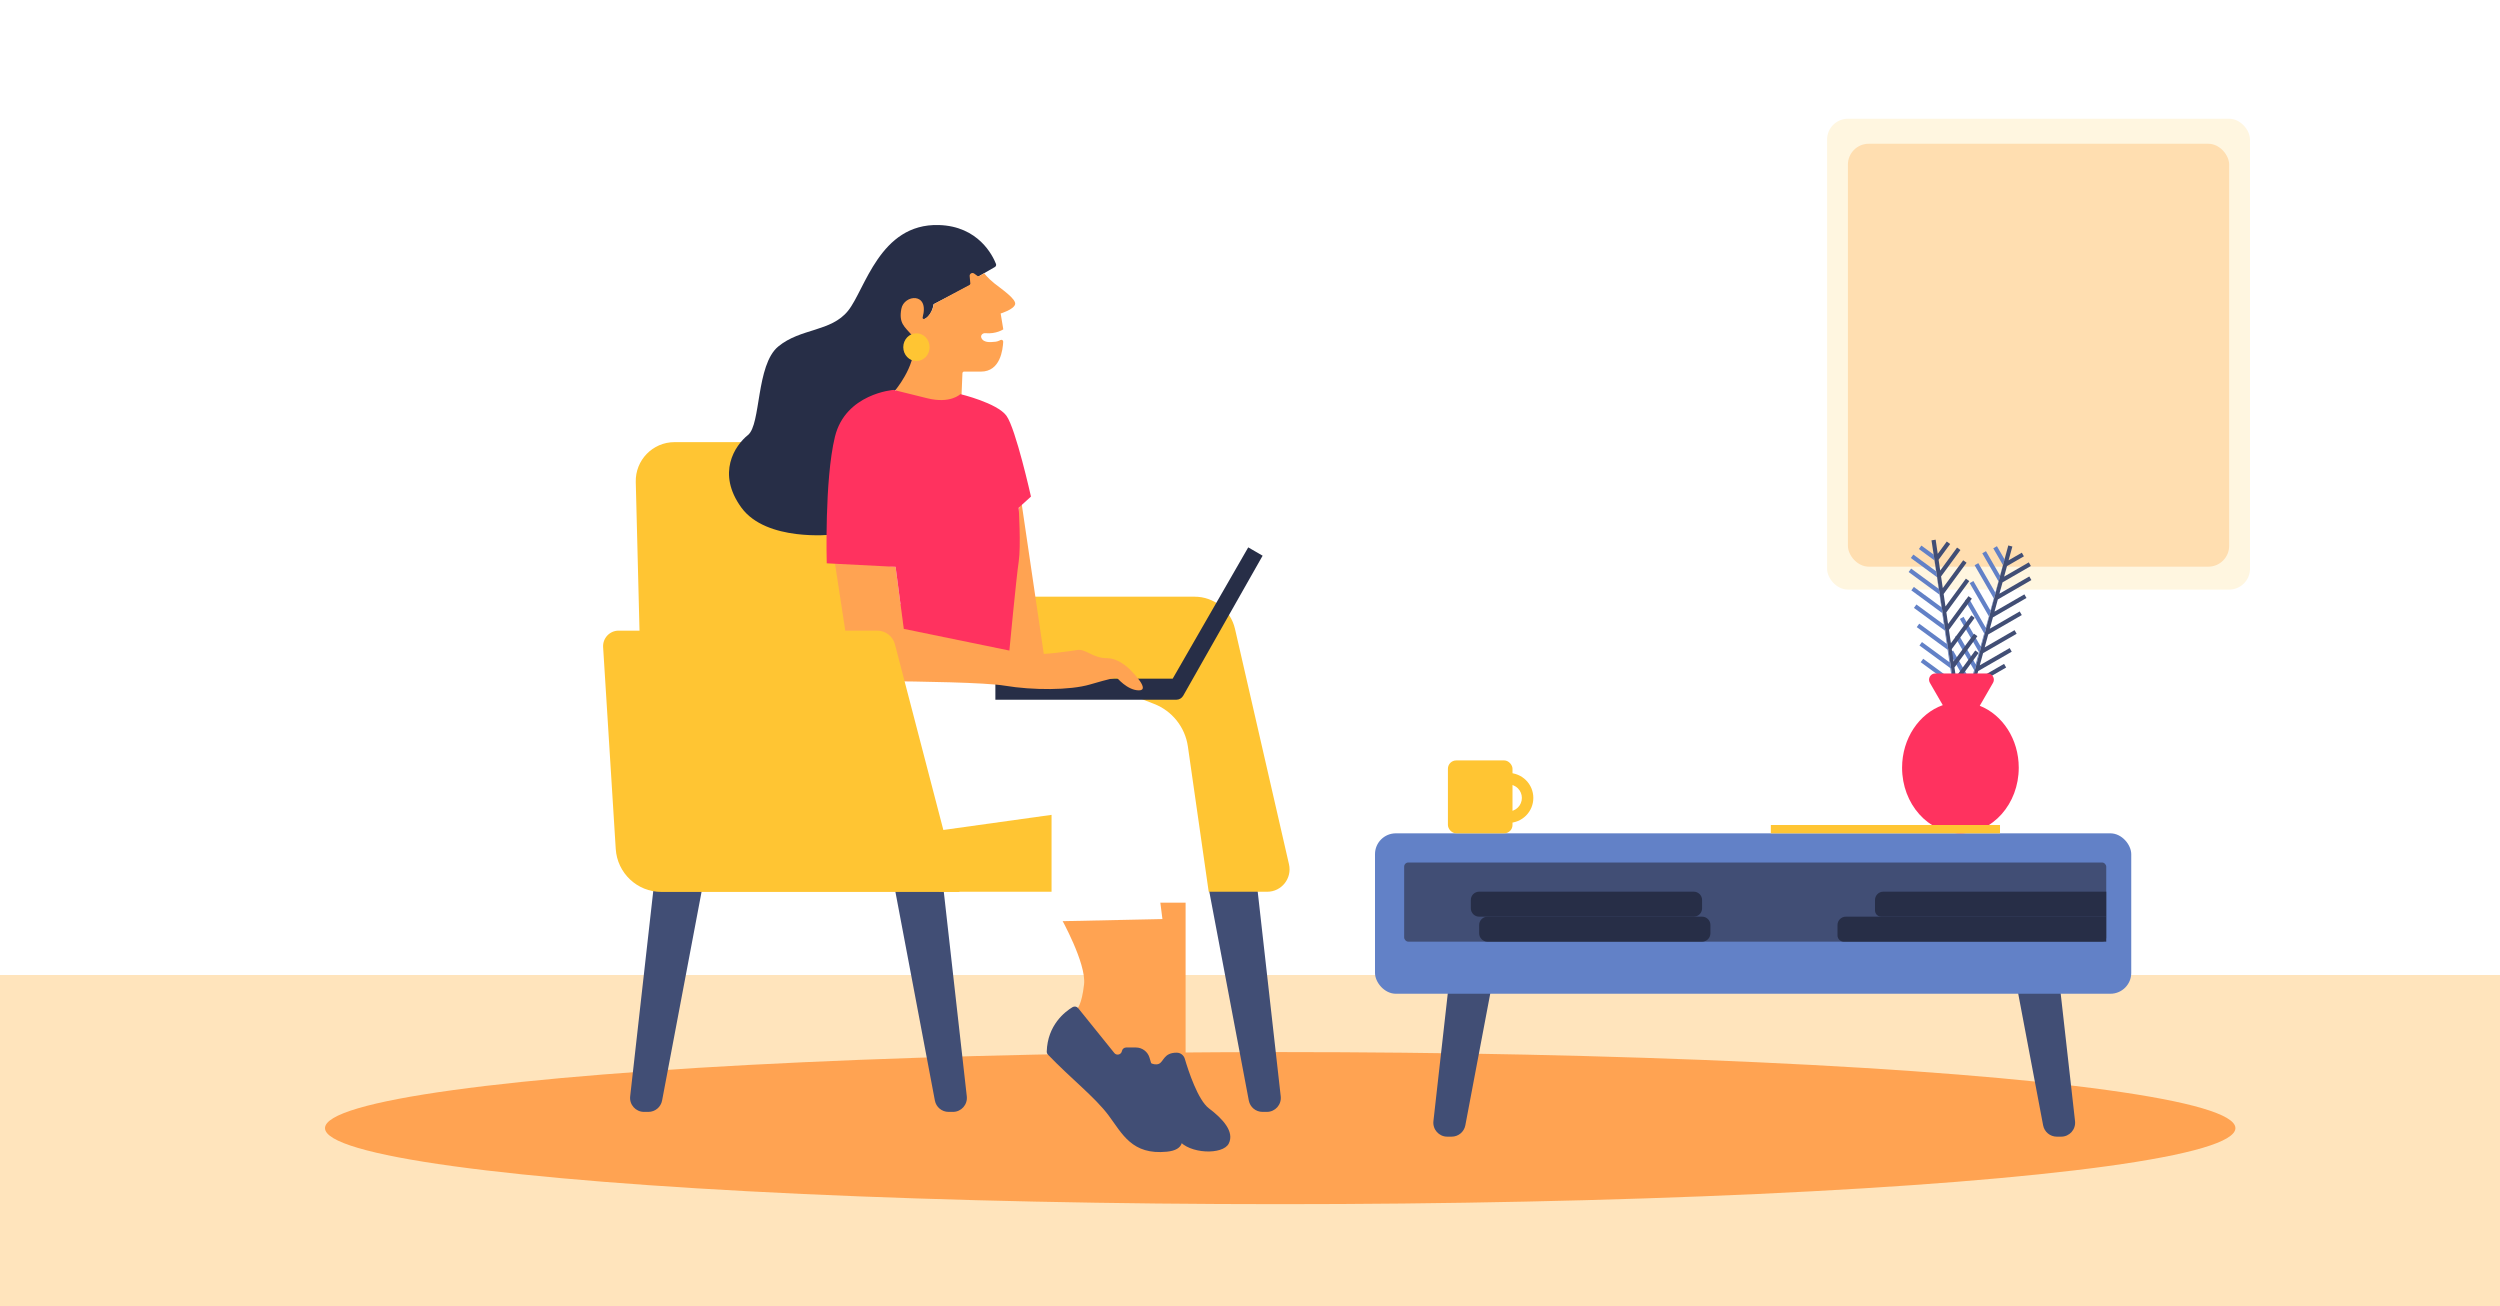 <svg width="1200" height="627" viewBox="0 0 1200 627" fill="none" xmlns="http://www.w3.org/2000/svg">
<rect x="0" y="0" width="1200" height="627" fill="#333333" stroke="none"/>
<g clip-path="url(#clip0_2003_555)">
<rect width="1200" height="627" fill="white"/>
<rect x="877" y="57" width="203" height="226" rx="10" fill="#FFF6E0"/>
<rect opacity="0.4" x="887" y="69" width="183" height="203" rx="10" fill="#FFB969"/>
<rect x="-16" y="468" width="1216" height="173" fill="#FFE4BC"/>
<ellipse cx="614.5" cy="541.5" rx="458.5" ry="36.5" fill="#FFA352"/>
<g clip-path="url(#clip1_2003_555)">
<path d="M429.044 424.109L448.74 528.254C449.339 531.418 452.095 533.706 455.305 533.706H457.423C461.411 533.706 464.509 530.227 464.061 526.253L452.577 424.109H429.05H429.044Z" fill="#414E75"/>
<path d="M579.732 424.109L599.427 528.254C600.027 531.418 602.783 533.706 605.993 533.706H608.11C612.099 533.706 615.196 530.227 614.748 526.253L603.265 424.109H579.737H579.732Z" fill="#414E75"/>
<path d="M337.5 424.109L317.804 528.254C317.205 531.418 314.449 533.706 311.239 533.706H309.122C305.133 533.706 302.035 530.227 302.483 526.253L313.967 424.109H337.495H337.5Z" fill="#414E75"/>
<path d="M509.149 440.408C509.149 440.408 521.473 462.327 520.353 472.444C519.233 482.561 516.992 484.247 516.992 484.247L537.718 511.224L548.362 505.604L549.482 439.284L509.149 440.408Z" fill="#FFA352"/>
<path d="M569.088 431.416V510.1L551.723 514.596L544.44 499.421L543.88 433.102L569.088 431.416Z" fill="#FFA352"/>
<path d="M467.136 286.412H573.435C582.695 286.412 590.728 292.824 592.801 301.879L618.714 414.853C620.26 421.603 615.152 428.044 608.25 428.044H450.891L411.679 292.032L467.136 286.412V286.412Z" fill="#FFC533"/>
<path d="M490.103 239.763L501.279 315.671L474.631 310.68L490.103 239.763Z" fill="#FFA352"/>
<path d="M406.077 212.223H323.77C313.306 212.223 304.903 220.873 305.167 231.366L307.486 323.505H432.965L406.077 212.223Z" fill="#FFC533"/>
<path d="M477.527 128.177L469.579 132.735L466.419 136.54L448.101 146.05C448.101 146.05 447.468 152.389 442.416 153.654C443.049 149.849 443.682 142.88 437.363 144.144C431.044 145.409 434.523 154.604 435.783 155.868C437.049 157.138 441.469 162.208 440.203 169.177C438.937 176.146 432.937 185.971 429.778 187.241C426.619 188.511 399.355 256.624 399.355 256.624C399.355 256.624 367.873 260.131 355.868 243.652C343.864 227.173 352.709 213.864 359.028 208.795C365.346 203.725 362.82 175.202 373.559 166.328C384.297 157.453 398.828 159.358 407.04 149.214C415.253 139.069 422.204 107.202 450.628 108.017C469.663 108.562 476.525 122.736 478.065 126.665C478.289 127.233 478.06 127.879 477.527 128.183V128.177Z" fill="#272E47"/>
<path d="M472.419 131.15C472.419 131.15 474.004 133.37 477.158 135.905C480.317 138.44 487.896 143.509 487.263 146.044C486.63 148.579 480.328 150.478 480.317 150.478L481.583 158.083C481.583 158.083 478.228 160.415 472.923 159.926C471.679 159.814 470.525 160.938 471.057 162.18C472.206 164.883 476.351 164.108 476.844 164.108C478.519 164.108 479.522 163.585 480.233 163.209C480.849 162.883 481.578 163.355 481.544 164.052C481.342 167.738 480.227 178.372 470.845 178.372H462.504L461.983 178.878L461.372 193.586C461.372 193.586 452.521 196.121 441.788 192.951C433.475 190.501 430.842 188.427 430.075 187.612C429.896 187.421 429.884 187.129 430.047 186.926C431.811 184.717 441.861 171.465 437.671 160.893L437.57 160.724C434.175 156.801 431.374 155.194 432.635 148.27C433.89 141.351 446.337 140.053 442.83 152.412L442.998 152.968C444.427 153.941 447.86 149.371 448.101 146.37C448.118 146.168 448.225 145.988 448.398 145.892L465.495 136.703L465.769 136.192L465.439 132.527C465.332 131.364 466.638 130.616 467.584 131.296L469.326 132.544L469.887 132.578L472.441 131.156L472.419 131.15Z" fill="#FFA352"/>
<path d="M439.889 173.297C443.379 173.297 446.208 170.317 446.208 166.642C446.208 162.967 443.379 159.988 439.889 159.988C436.399 159.988 433.57 162.967 433.57 166.642C433.57 170.317 436.399 173.297 439.889 173.297Z" fill="#FFC533"/>
<path d="M534.688 344.317L467.215 320.313L413.998 319.189L440.326 400.122L504.746 391.129V442.274L557.963 441.15L547.74 360.566C546.793 353.113 541.746 346.83 534.688 344.317V344.317Z" fill="white"/>
<path d="M526.576 327.204L553.992 337.882C562.674 341.266 568.864 349.078 570.186 358.323L580.925 433.282H551.235L492.815 334.69L526.571 327.204H526.576Z" fill="white"/>
<path d="M606.06 266.74L599.153 262.739L562.893 325.754H477.78V335.87H564.629C566.002 335.87 567.268 335.134 567.946 333.937L606.06 266.74Z" fill="#272E47"/>
<path d="M400.475 268.426L407.315 313.024C408.536 320.982 415.325 326.878 423.347 326.945C441.755 327.091 472.973 327.575 482.261 329.126C495.705 331.374 513.631 331.374 523.154 328.564C532.677 325.754 536.038 325.191 536.038 325.191C536.038 325.191 541.079 331.374 546.681 331.374C552.283 331.374 543.6 322.662 543.6 322.662C543.6 322.662 537.999 315.918 531.276 315.918C524.554 315.918 521.193 311.422 517.272 311.984C513.351 312.546 499.346 314.794 493.745 313.67C488.143 312.546 433.806 301.867 433.806 301.867L429.884 272.079L400.475 268.426V268.426Z" fill="#FFA352"/>
<path d="M484.502 312.265L433.806 301.867L429.884 272.08L396.834 270.393C396.834 270.393 395.714 230.489 400.755 209.694C405.797 188.899 428.887 187.151 428.887 187.151C428.887 187.151 433.806 188.337 445.009 191.147C456.213 193.957 460.974 189.18 460.974 189.18C460.974 189.18 478.62 193.395 483.101 199.577C487.583 205.76 494.865 238.358 494.865 238.358L488.983 243.697C488.983 243.697 490.103 262.244 488.983 269.55C487.863 276.857 484.502 312.265 484.502 312.265Z" fill="#FF325F"/>
<path d="M460.554 428.128H317.468C305.872 428.128 296.277 419.085 295.554 407.473L289.499 310.646C289.23 306.347 292.636 302.71 296.926 302.71H421.078C425.072 302.71 428.568 305.414 429.582 309.297L460.56 428.128H460.554Z" fill="#FFC533"/>
<path d="M534.873 505.441L517.513 483.904C516.857 483.094 515.709 482.898 514.818 483.431C511.216 485.601 502.803 492.019 502.438 504.744C502.422 505.295 502.64 505.828 503.021 506.227C514.045 517.727 525.512 526.556 532.117 535.391C538.721 544.226 543.32 554.5 560.125 552.814C576.931 551.128 560.125 533.143 557.885 527.523C556.299 523.555 553.599 513.691 551.756 507.649C550.877 504.761 548.216 502.793 545.202 502.793H540.57C539.567 502.793 538.704 503.513 538.525 504.502C538.206 506.256 535.982 506.823 534.867 505.441H534.873Z" fill="#414E75"/>
<path d="M564.876 505.289C566.651 505.306 568.203 506.514 568.707 508.223C570.444 514.085 575.021 528.057 580.292 532.019C587.014 537.078 592.616 543.26 589.815 548.88C587.014 554.501 570.769 553.938 565.727 547.194C560.686 540.45 549.745 508.706 549.745 508.706C549.745 508.706 553.403 511.786 556.204 510.662C558.658 509.678 558.535 505.238 564.876 505.289V505.289Z" fill="#414E75"/>
</g>
<path d="M961 436L980.696 540.145C981.295 543.309 984.051 545.596 987.261 545.596H989.379C993.367 545.596 996.465 542.117 996.017 538.144L984.533 436H961.006H961Z" fill="#414E75"/>
<path d="M723.06 436L703.364 540.145C702.765 543.309 700.009 545.596 696.799 545.596H694.681C690.693 545.596 687.595 542.117 688.043 538.144L699.527 436H723.054H723.06Z" fill="#414E75"/>
<rect x="660" y="400" width="363" height="77" rx="10" fill="#6281C7"/>
<rect x="674" y="414" width="337" height="38" rx="2" fill="#414E75"/>
<path d="M882 444C882 441.791 883.791 440 886 440H1011V452H885C883.343 452 882 450.657 882 449V444Z" fill="#272E47"/>
<path d="M900 432C900 429.791 901.791 428 904 428H1011V440H903C901.343 440 900 438.657 900 437V432Z" fill="#272E47"/>
<path d="M710 444C710 441.791 711.791 440 714 440H817C819.209 440 821 441.791 821 444V448C821 450.209 819.209 452 817 452H714C711.791 452 710 450.209 710 448V444Z" fill="#272E47"/>
<path d="M706 432C706 429.791 707.791 428 710 428H813C815.209 428 817 429.791 817 432V436C817 438.209 815.209 440 813 440H710C707.791 440 706 438.209 706 436V432Z" fill="#272E47"/>
<rect x="695" y="365" width="31" height="35" rx="4" fill="#FFC533"/>
<path d="M724 371C725.576 371 727.136 371.31 728.592 371.913C730.048 372.517 731.371 373.4 732.485 374.515C733.6 375.629 734.483 376.952 735.087 378.408C735.69 379.864 736 381.424 736 383C736 384.576 735.69 386.136 735.087 387.592C734.483 389.048 733.6 390.371 732.485 391.485C731.371 392.6 730.048 393.483 728.592 394.087C727.136 394.69 725.576 395 724 395L724 389.5C724.854 389.5 725.699 389.332 726.487 389.005C727.276 388.679 727.993 388.2 728.596 387.596C729.2 386.993 729.679 386.276 730.005 385.487C730.332 384.699 730.5 383.854 730.5 383C730.5 382.146 730.332 381.301 730.005 380.513C729.679 379.724 729.2 379.007 728.596 378.404C727.993 377.8 727.276 377.321 726.487 376.995C725.699 376.668 724.854 376.5 724 376.5L724 371Z" fill="#FFC533"/>
<g clip-path="url(#clip2_2003_555)">
<path d="M963.978 261.82L962.158 268.449L958.533 262.17L956.769 263.189L961.4 271.211L960.014 276.26L953.259 264.56L951.494 265.578L959.256 279.022L957.762 284.463L949.584 270.298L947.819 271.317L957.004 287.225L955.406 293.057L947.226 278.888L945.461 279.907L954.648 295.819L953.154 301.26L944.974 287.091L943.209 288.11L952.396 304.022L950.685 310.244L942.505 296.075L940.74 297.094L949.927 313.006L948.327 318.834L940.149 304.669L938.384 305.687L947.569 321.596L946.052 327.12L937.472 312.257L935.707 313.276L945.604 330.419L963.978 261.82Z" fill="#6281C7"/>
<path d="M962.958 320.4L961.951 318.656L948.314 326.53L949.527 322.111L965.635 312.811L964.629 311.068L950.285 319.349L951.887 313.515L967.991 304.217L966.985 302.474L952.645 310.753L954.353 304.533L970.46 295.233L969.454 293.49L955.111 301.771L956.604 296.33L972.712 287.03L971.706 285.287L957.363 293.568L958.964 287.734L975.068 278.437L974.062 276.694L959.722 284.972L961.218 279.535L974.827 271.678L973.82 269.934L961.976 276.773L963.36 271.72L971.477 267.034L970.471 265.291L964.118 268.958L965.94 262.333L963.978 261.82L945.604 330.419L962.958 320.4Z" fill="#414E75"/>
</g>
<g clip-path="url(#clip3_2003_555)">
<path d="M927.113 259.368L928.115 266.169L922.269 261.88L921.064 263.523L928.532 269.003L929.295 274.183L918.403 266.19L917.197 267.833L929.713 277.016L930.535 282.598L917.348 272.922L916.142 274.565L930.952 285.432L931.836 291.413L918.646 281.735L917.44 283.377L932.254 294.247L933.076 299.829L919.885 290.15L918.68 291.793L933.493 302.663L934.431 309.047L921.24 299.369L920.035 301.011L934.848 311.881L935.729 317.86L922.542 308.184L921.336 309.826L936.147 320.694L936.981 326.361L923.145 316.208L921.939 317.851L937.899 329.561L927.113 259.368Z" fill="#6281C7"/>
<path d="M949.753 313.406L948.13 312.215L938.814 324.911L938.147 320.377L949.15 305.381L947.527 304.19L937.729 317.543L936.848 311.559L947.849 296.566L946.226 295.375L936.43 308.725L935.49 302.344L946.494 287.348L944.871 286.157L935.073 299.51L934.25 293.928L945.254 278.932L943.631 277.741L933.833 291.094L932.952 285.11L943.952 270.117L942.33 268.926L932.534 282.276L931.715 276.696L941.011 264.027L939.389 262.836L931.298 273.863L930.531 268.68L936.076 261.123L934.454 259.932L930.114 265.847L929.115 259.048L927.113 259.368L937.899 329.561L949.753 313.406Z" fill="#414E75"/>
</g>
<path fill-rule="evenodd" clip-rule="evenodd" d="M932.532 338.466L926.345 327.75C925.19 325.75 926.633 323.25 928.943 323.25L954.057 323.25C956.367 323.25 957.81 325.75 956.655 327.75L950.29 338.775C961.188 343.086 969 354.767 969 368.5C969 385.897 956.464 400 941 400C925.536 400 913 385.897 913 368.5C913 354.424 921.207 342.504 932.532 338.466Z" fill="#FF325F"/>
<rect x="850" y="396" width="110" height="4" fill="#FFC533"/>
</g>
<defs>
<clipPath id="clip0_2003_555">
<rect width="1200" height="627" fill="white"/>
</clipPath>
<clipPath id="clip1_2003_555">
<rect width="330" height="445" fill="white" transform="translate(289 108)"/>
</clipPath>
<clipPath id="clip2_2003_555">
<rect width="54.678" height="53.208" fill="white" transform="translate(992.957 303.08) rotate(150)"/>
</clipPath>
<clipPath id="clip3_2003_555">
<rect width="54.678" height="53.208" fill="white" transform="translate(970.246 285.478) rotate(126.27)"/>
</clipPath>
</defs>
</svg>
